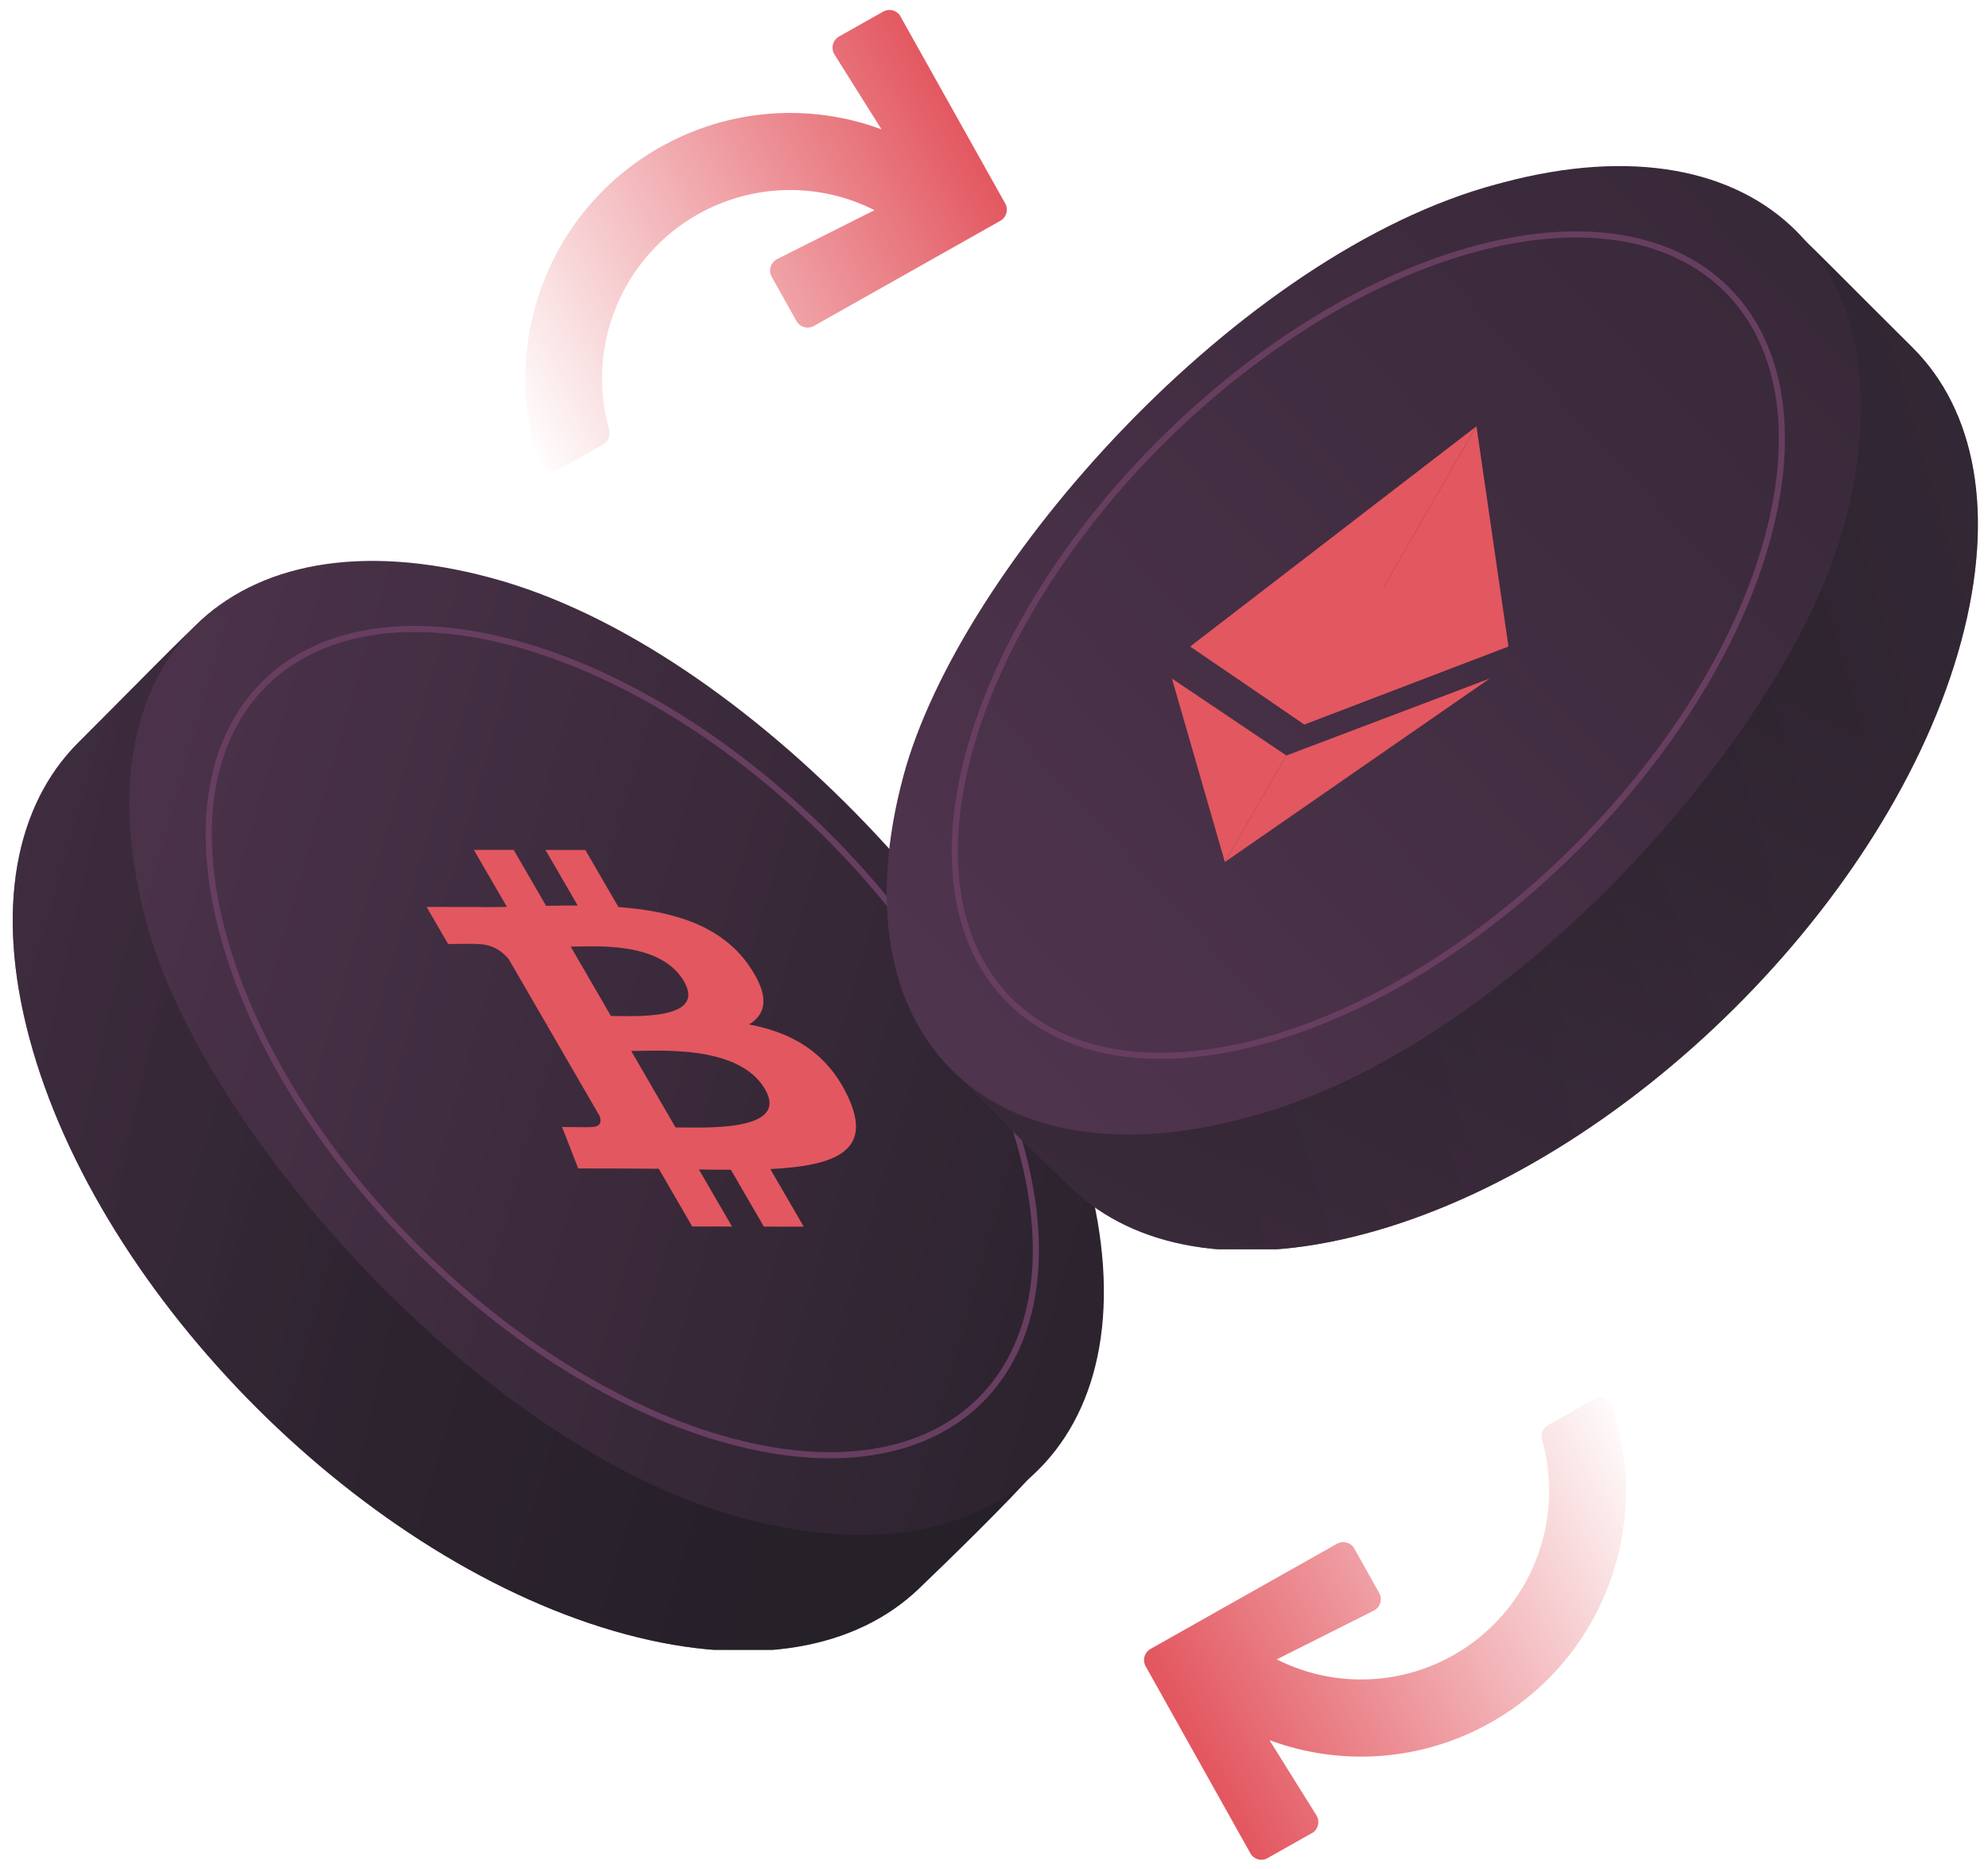 <svg fill="none" height="282" viewBox="0 0 300 282" width="300" xmlns="http://www.w3.org/2000/svg" xmlns:xlink="http://www.w3.org/1999/xlink"><linearGradient id="a"><stop offset="0" stop-color="#51354f"/><stop offset=".846" stop-color="#262029"/></linearGradient><linearGradient id="b" gradientUnits="userSpaceOnUse" x1="-14.585" x2="174.261" xlink:href="#a" y1="85.734" y2="140.39"/><linearGradient id="c" gradientUnits="userSpaceOnUse" x1="-85.058" x2="131.779" xlink:href="#a" y1="1.254" y2="49.185"/><linearGradient id="d"><stop offset="0" stop-color="#51354f"/><stop offset="1" stop-color="#262029"/></linearGradient><linearGradient id="e" gradientUnits="userSpaceOnUse" x1="0" x2="175.968" xlink:href="#d" y1="0" y2="90.644"/><linearGradient id="f" gradientUnits="userSpaceOnUse" x1="314.98" x2="126.308" xlink:href="#a" y1="26.26" y2="81.19"/><linearGradient id="g" gradientUnits="userSpaceOnUse" x1="176.348" x2="242.406" y1="225.584" y2="89.34"><stop offset="0" stop-color="#51354f"/><stop offset="1" stop-color="#231f26"/></linearGradient><linearGradient id="h" gradientUnits="userSpaceOnUse" x1="108.107" x2="-82.019" xlink:href="#d" y1="156.818" y2="-25.063"/><linearGradient id="i"><stop offset="0" stop-color="#e35760"/><stop offset="1" stop-color="#e35760" stop-opacity="0"/></linearGradient><linearGradient id="j" gradientUnits="userSpaceOnUse" x1="153.045" x2="81.343" xlink:href="#i" y1="32.716" y2="71.468"/><linearGradient id="k" gradientUnits="userSpaceOnUse" x1="173.293" x2="244.995" xlink:href="#i" y1="250.1" y2="211.349"/><clipPath id="l"><path d="m.649 68.697h186.247v180.239h-186.247z"/></clipPath><clipPath id="m"><path d="m0 0h88.014v88.014h-88.014z" transform="matrix(1 0 .5 .866 27.685 118.262)"/></clipPath><clipPath id="n"><path d="m0 0h186.247v179.174h-186.247z" transform="matrix(-1 -0 -0 1 299.747 9.323)"/></clipPath><clipPath id="o"><path d="m0 0h93.607v93.711h-93.607z" transform="matrix(-1 0 -.499 .866 278.685 56.769)"/></clipPath><clipPath id="p"><path d="m0 0h82.573v82.573h-82.573z" transform="matrix(-.871 .491 -.489 -.873 175.302 72.852)"/></clipPath><clipPath id="q"><path d="m0 0h82.573v82.573h-82.573z" transform="matrix(-.871 .491 -.489 -.873 261.543 240.749)"/></clipPath><g clip-path="url(#l)"><path d="m4.444 156.662c-5.244-19.546-2.077-35.126 7.283-44.528 39.757-39.716 8.926-12.32 44.691-7.392 39.213 10.498 73.468 120.032 102.538 109.472 10.571-4.4-10.539 16.104-20.261 25.453-9.446 9.083-24.898 12.104-44.222 6.931-39.213-10.498-79.521-50.764-90.029-89.936z" fill="url(#b)"/><path d="m4.444 156.662c-5.244-19.546-2.077-35.126 7.283-44.528 39.757-39.716 8.926-12.32 44.691-7.392 39.213 10.498 73.468 120.032 102.538 109.472 10.571-4.4-10.539 16.104-20.261 25.453-9.446 9.083-24.898 12.104-44.222 6.931-39.213-10.498-79.521-50.764-90.029-89.936z" fill="url(#c)" opacity=".6"/><rect fill="url(#e)" height="146.872" rx="73.436" transform="matrix(.966 .259 .259 .966 3.034 68.134)" width="147.004"/><path clip-rule="evenodd" d="m63.213 188.003c-13.882-13.845-24.704-30.711-29.146-47.266-4.442-16.558-1.629-29.497 6.129-37.211 7.763-7.717 20.741-10.468 37.202-6.061 16.455 4.405 33.323 15.157 47.205 29.002 13.882 13.846 24.704 30.711 29.145 47.266 4.442 16.558 1.63 29.497-6.129 37.211-7.763 7.717-20.742 10.468-37.202 6.061-16.455-4.405-33.324-15.157-47.205-29.002zm14.421-91.431c-33.294-8.913-53.441 10.902-44.453 44.406 8.988 33.503 43.707 68.008 77 76.921 33.294 8.913 53.441-10.903 44.453-44.407-8.988-33.503-43.707-68.007-77.001-76.92z" fill="#673e60" fill-rule="evenodd"/><g clip-path="url(#m)"><path d="m113.073 145.749c-4.286-6.206-11.64-8.293-19.747-8.892l-4.994-8.608-6.014-.006 4.861 8.38c-1.58-.001-3.188.025-4.771.05l-4.889-8.436-6.013-.006 4.989 8.605c-1.288.022-2.555.041-3.801.04l-.021-.025-8.297-.011 3.247 5.596s4.398-.07 4.366.002c2.437.003 3.944 1.236 4.79 2.298l5.686 9.806c.213 0 .432.012.657.038h-.641l7.965 13.736c.281.669.447 1.732-1.253 1.733.112.06-4.372-.005-4.372-.005l2.434 6.255 7.846.014c1.458.004 2.903.026 4.311.037l5.051 8.704 5.999.01-4.993-8.612c1.666.031 3.269.044 4.826.043l4.976 8.581 6.014.005-5.038-8.688c9.819-.496 15.609-2.706 11.691-10.976-3.153-6.66-8.474-9.635-14.91-10.842 2.592-1.543 3.189-4.267.047-8.807zm2.381 18.606c3.776 6.506-9.444 5.748-13.514 5.752l-6.686-11.534c4.076.003 16.264-1.005 20.2 5.78zm-12.235-16.276c3.431 5.919-7.634 5.217-11.03 5.214l-6.064-10.461c3.39.002 13.512-.927 17.089 5.242z" fill="#e35760"/></g></g><g clip-path="url(#n)"><path d="m295.952 96.769c5.243-19.43 2.077-34.919-7.283-44.265-39.758-39.481-8.926-12.247-44.691-7.348-39.213 10.436-73.468 119.323-102.539 108.825-10.571-4.374 10.539 16.009 20.262 25.302 9.446 9.03 24.898 12.033 44.221 6.89 39.214-10.436 79.521-50.463 90.03-89.404z" fill="url(#f)"/><path d="m295.952 96.769c5.243-19.43 2.077-34.919-7.283-44.265-39.758-39.481-8.926-12.247-44.691-7.348-39.213 10.436-73.468 119.323-102.539 108.825-10.571-4.374 10.539 16.009 20.262 25.302 9.446 9.03 24.898 12.033 44.221 6.89 39.214-10.436 79.521-50.463 90.03-89.404z" fill="url(#g)" opacity=".6"/><rect fill="url(#h)" height="146.062" rx="73.031" transform="matrix(-.966 .257 -.261 .965 297.361 8.764)" width="146.946"/><path clip-rule="evenodd" d="m237.184 127.924c13.882-13.763 24.704-30.529 29.145-46.986 4.442-16.46 1.63-29.323-6.129-36.991-7.763-7.672-20.742-10.406-37.202-6.026-16.455 4.379-33.324 15.068-47.205 28.831-13.882 13.763-24.705 30.529-29.146 46.986-4.442 16.461-1.629 29.323 6.13 36.991 7.763 7.672 20.741 10.406 37.201 6.026 16.456-4.38 33.324-15.068 47.206-28.832zm-14.422-90.891c33.294-8.86 53.441 10.838 44.453 44.144-8.988 33.306-43.707 67.606-77.001 76.467-33.294 8.86-53.441-10.839-44.453-44.144 8.988-33.306 43.708-67.606 77.001-76.467z" fill="#673e60" fill-rule="evenodd"/><g clip-path="url(#o)" fill="#e35760"><path d="m208.824 88.539-29.196 9.032 17.207 11.731 30.745-11.733z"/><path d="m179.674 97.491 17.155 11.812 25.976-44.988z"/><path d="m222.805 64.315-25.976 44.988 30.797-11.814z"/><path d="m176.851 102.383 7.991 27.683 9.281-16.074z"/><path d="m194.124 113.991-9.282 16.075 39.961-27.685z"/></g></g><g clip-path="url(#p)"><path d="m105.327 32.328c4.051-2.289 8.602-3.543 13.248-3.651s9.246.934 13.391 3.033l-14.684 7.379c-.234.118-.442.282-.611.482s-.296.433-.372.684c-.077.251-.102.515-.074.776.028.261.108.513.237.742l3.734 6.67c.251.448.669.777 1.163.916.493.138 1.021.074 1.468-.178l28.124-15.86c.447-.252.776-.672.915-1.167.139-.495.076-1.025-.175-1.472l-15.783-28.19c-.251-.448-.669-.777-1.163-.916-.493-.138-1.021-.075-1.468.178l-6.652 3.751c-.229.129-.429.303-.589.511s-.276.448-.34.702c-.065.255-.078.52-.037.78s.133.508.273.73l7.088 11.29c-5.418-2.009-11.209-2.81-16.971-2.348s-11.356 2.177-16.395 5.024c-17.013 9.594-24.328 29.812-18.312 47.694.091.269.241.514.438.719.197.204.436.363.701.464s.549.143.832.122c.283-.021.558-.104.805-.244l6.89-3.886c.38-.215.676-.551.841-.956.165-.404.189-.852.069-1.272-1.728-6.136-1.345-12.679 1.087-18.577s6.773-10.805 12.322-13.933z" fill="url(#j)"/></g><g clip-path="url(#q)"><path d="m198.652 273.888-7.084-11.331c5.424 2.017 11.222 2.822 16.991 2.362 5.77-.461 11.372-2.177 16.416-5.029 17.011-9.594 24.326-29.812 18.31-47.693-.091-.269-.24-.515-.437-.719s-.436-.363-.701-.464-.549-.143-.831-.122c-.283.021-.558.105-.805.244l-6.891 3.886c-.379.214-.676.551-.841.955-.165.405-.189.853-.069 1.272 1.492 5.306 1.411 10.934-.233 16.199-1.645 5.265-4.781 9.938-9.027 13.451-4.246 3.512-9.417 5.711-14.884 6.328-5.466.617-10.991-.374-15.901-2.853l14.636-7.353c.234-.118.442-.282.611-.483.169-.2.296-.433.373-.684.076-.251.101-.515.073-.776s-.108-.513-.237-.742l-3.735-6.671c-.251-.448-.669-.778-1.162-.916-.494-.138-1.022-.074-1.469.178l-28.126 15.861c-.447.252-.777.672-.915 1.167-.139.495-.076 1.024.174 1.472l15.785 28.193c.251.448.669.777 1.163.916.493.138 1.022.074 1.469-.178l6.654-3.752c.228-.129.428-.303.587-.511s.274-.447.339-.701.078-.518.037-.777c-.04-.259-.132-.507-.27-.729z" fill="url(#k)"/></g></svg>